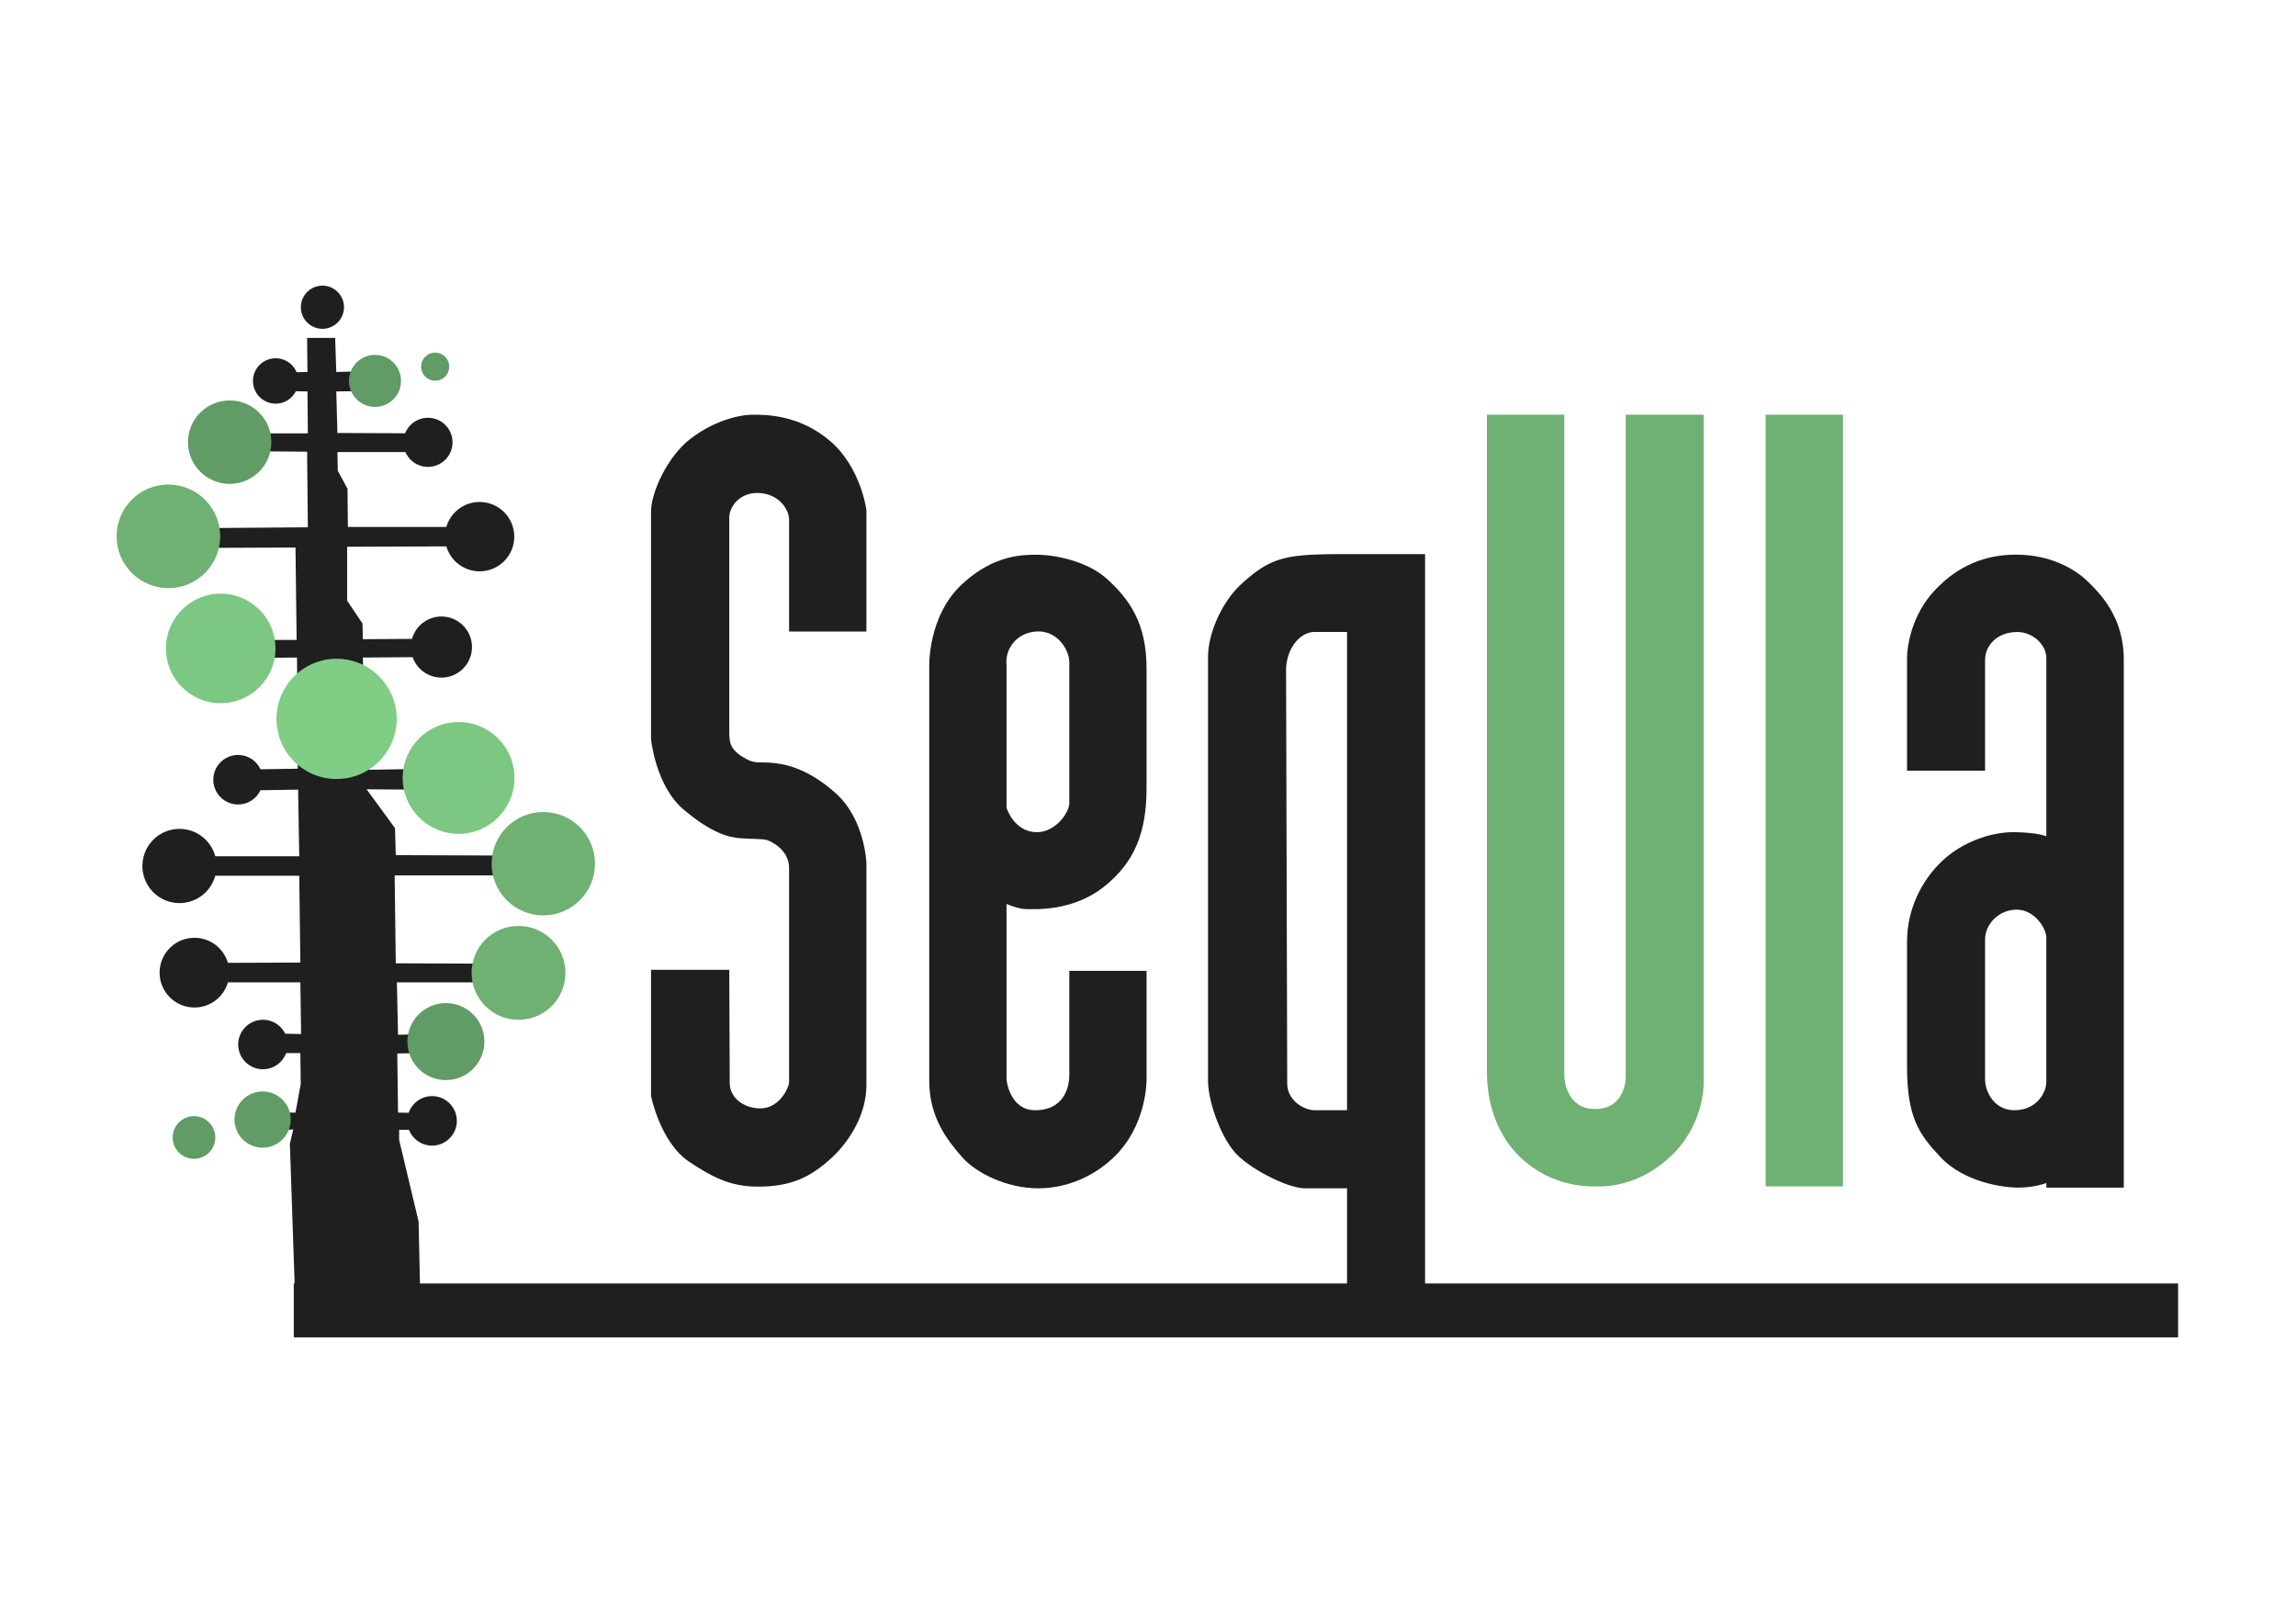 <?xml version="1.0" encoding="UTF-8" standalone="no"?>
<!-- Created with Inkscape (http://www.inkscape.org/) -->

<svg
   width="297mm"
   height="210mm"
   viewBox="0 0 297 210"
   version="1.1"
   id="svg348"
   xmlns="http://www.w3.org/2000/svg"
   xmlns:svg="http://www.w3.org/2000/svg">
  <defs
     id="defs345" />
  <g
     id="layer1">
    <g
       id="g101822"
       transform="matrix(0.495,0,0,0.495,124.577,43.22)">
      <path
         id="path50601"
         style="fill:#1f1f1f;fill-opacity:1;stroke:none;stroke-width:0;stroke-linecap:butt;stroke-linejoin:miter;stroke-miterlimit:4;stroke-dasharray:none;stroke-opacity:1"
         d="m -631.734,-47.828 a 21.26,21.26 0 0 0 -21.26,21.26 21.26,21.26 0 0 0 21.26,21.26 21.26,21.26 0 0 0 21.26,-21.26 21.26,21.26 0 0 0 -21.26,-21.26 z m -15.129,51.518 0.369,33.58 -10.744,0.199 A 22.367,22.367 0 0 0 -677.859,23.758 22.367,22.367 0 0 0 -700.227,46.125 22.367,22.367 0 0 0 -677.859,68.492 22.367,22.367 0 0 0 -657.93,56.25 l 11.436,0.207 0.369,41.328 h -43.912 l -0.369,17.713 43.543,0.369 0.738,74.539 -95.572,0.736 -0.369,19.559 83.764,-0.369 1.107,91.145 h -37.27 l -0.369,17.711 38.008,-0.369 0.738,109.594 -36.738,0.592 a 24.397,24.397 0 0 0 -22.119,-14.102 24.397,24.397 0 0 0 -24.396,24.396 24.397,24.397 0 0 0 24.396,24.396 24.397,24.397 0 0 0 22.074,-14.025 l 37.152,-0.594 1.105,65.684 h -82.791 a 36.574,36.574 0 0 0 -35.289,-26.979 36.574,36.574 0 0 0 -36.574,36.572 36.574,36.574 0 0 0 36.574,36.574 36.574,36.574 0 0 0 35.268,-26.98 h 82.812 l 1.107,85.609 -71.455,0.305 a 34.36,34.36 0 0 0 -32.973,-24.701 34.36,34.36 0 0 0 -34.359,34.359 34.36,34.36 0 0 0 34.359,34.361 34.36,34.36 0 0 0 32.977,-24.768 h 71.451 l 0.738,50.924 -15.689,-0.314 a 24.397,24.397 0 0 0 -21.949,-13.75 24.397,24.397 0 0 0 -24.396,24.396 24.397,24.397 0 0 0 24.396,24.396 24.397,24.397 0 0 0 22.859,-15.91 h 14.041 l 0.369,30.258 -5.166,28.414 h -11.07 l 0.369,16.975 8.486,-0.369 -3.32,14.021 4.666,137.791 H -660 V 989.092 H 1198.182 V 935.945 H 455.617 V 216.854 h -76.965 c -60.112,0 -74.266,2.146 -104.494,29.775 -17.882,16.344 -32.586,47.007 -32.586,71.91 v 417.416 c 0,20.786 12.921,56.742 28.09,72.473 15.169,15.73 51.124,33.707 67.416,33.707 h 41.574 v 93.811 h -914.221 l -1.332,-61.037 -19.189,-80.443 v -9.963 h 9.744 a 24.397,24.397 0 0 0 22.729,15.541 24.397,24.397 0 0 0 24.398,-24.396 24.397,24.397 0 0 0 -24.398,-24.396 24.397,24.397 0 0 0 -23.047,16.445 l -10.531,-0.168 -0.738,-58.303 16.975,-0.369 -0.369,-18.449 -15.867,0.369 -1.107,-51.662 h 87.084 l 0.369,-18.449 -88.561,-0.369 -1.107,-86.715 h 102.584 l -0.738,-19.559 -100.738,-0.369 -0.738,-26.568 -28.043,-38.375 45.018,0.369 0.738,-20.295 -46.863,0.736 -2.584,-110.701 49.096,-0.359 a 30.116,30.116 0 0 0 28.396,20.145 30.116,30.116 0 0 0 30.115,-30.117 30.116,30.116 0 0 0 -30.115,-30.115 30.116,30.116 0 0 0 -28.996,22.049 l -48.496,0.318 -0.369,-15.498 -15.129,-22.51 v -53.137 l 97.844,-0.367 a 34.175,34.175 0 0 0 32.785,24.58 34.175,34.175 0 0 0 34.174,-34.176 34.175,34.175 0 0 0 -34.174,-34.176 34.175,34.175 0 0 0 -32.787,24.582 h -97.104 l -0.369,-37.639 -9.594,-17.713 -0.369,-18.449 h 67.088 a 24.212,24.212 0 0 0 22.211,14.617 24.212,24.212 0 0 0 24.213,-24.211 24.212,24.212 0 0 0 -24.213,-24.213 24.212,24.212 0 0 0 -22.504,15.289 l -66.795,-0.303 -1.107,-40.959 28.045,-0.369 -0.369,-19.557 -27.676,0.738 -1.105,-33.58 z M 346.629,293.637 h 32.023 v 471.531 h -31.461 c -11.798,0 -27.484,-10.112 -27.529,-26.404 l -1.123,-407.303 c -0.056,-20.225 12.921,-37.824 28.09,-37.824 z"
         transform="scale(0.265)" />
      <circle
         style="fill:#80cd85;fill-opacity:1;fill-rule:evenodd;stroke-width:0.269"
         id="path20598"
         cx="-163.711"
         cy="100.516"
         r="15.71" />
      <circle
         style="fill:#7cc781;fill-opacity:1;fill-rule:evenodd;stroke-width:0.25"
         id="path20598-4"
         cx="-131.831"
         cy="115.946"
         r="14.607" />
      <circle
         style="fill:#7cc781;fill-opacity:1;fill-rule:evenodd;stroke-width:0.245"
         id="path20598-4-7"
         cx="-193.995"
         cy="82.109"
         r="14.314" />
      <circle
         style="fill:#6eb173;fill-opacity:1;fill-rule:evenodd;stroke-width:0.232"
         id="path20598-4-7-3"
         cx="-207.664"
         cy="52.819"
         r="13.533" />
      <circle
         style="fill:#619b65;fill-opacity:1;fill-rule:evenodd;stroke-width:0.187"
         id="path20598-4-7-3-3"
         cx="-191.652"
         cy="28.216"
         r="10.897" />
      <circle
         style="fill:#619b65;fill-opacity:1;fill-rule:evenodd;stroke-width:0.117"
         id="path20598-4-7-3-3-0"
         cx="-153.673"
         cy="12.204"
         r="6.797" />
      <circle
         style="fill:#619b65;fill-opacity:1;fill-rule:evenodd;stroke-width:0.063"
         id="path20598-4-7-3-3-0-9"
         cx="-137.954"
         cy="8.494"
         r="3.672" />
      <circle
         style="fill:#6eb173;fill-opacity:1;fill-rule:evenodd;stroke-width:0.232"
         id="path20598-4-1"
         cx="-109.692"
         cy="138.355"
         r="13.505" />
      <circle
         style="fill:#6eb173;fill-opacity:1;fill-rule:evenodd;stroke-width:0.21"
         id="path20598-4-1-9"
         cx="-116.169"
         cy="166.88"
         r="12.265" />
      <circle
         style="fill:#619b65;fill-opacity:1;fill-rule:evenodd;stroke-width:0.172"
         id="path20598-4-1-9-5"
         cx="-135.145"
         cy="184.835"
         r="10.06" />
      <circle
         style="fill:#619b65;fill-opacity:1;fill-rule:evenodd;stroke-width:0.126"
         id="path20598-4-1-9-5-9"
         cx="-183.044"
         cy="205.207"
         r="7.344" />
      <circle
         style="fill:#619b65;fill-opacity:1;fill-rule:evenodd;stroke-width:0.095"
         id="path20598-4-1-9-5-9-6"
         cx="-200.975"
         cy="209.893"
         r="5.57" />
      <path
         style="fill:#1f1f1f;fill-opacity:1;stroke:none;stroke-width:0.265px;stroke-linecap:butt;stroke-linejoin:miter;stroke-opacity:1"
         d="m -45.46,77.691 h 20.205 V 45.941 c 0,0 -1.443,-11.185 -9.501,-18.04 -8.058,-6.855 -16.597,-6.855 -20.205,-6.855 -3.608,0 -10.102,1.563 -16.236,6.254 -6.134,4.69 -10.343,14.191 -10.343,19.002 v 31.389 28.142 c 0,0 1.188,12.217 8.539,18.401 7.669,6.452 12.027,7.216 14.672,7.456 2.646,0.241 6.013,0.12 7.096,0.481 1.082,0.361 5.773,2.526 5.773,7.336 v 55.803 c 0,1.684 -2.632,6.975 -7.456,6.975 -4.57,0 -8.043,-2.886 -8.058,-6.615 l -0.12,-29.585 H -81.54 v 32.953 c 0,0 2.409,12.168 9.982,17.198 5.65,3.753 10.463,6.494 17.92,6.494 8.178,0 13.533,-2.084 19.603,-7.817 4.33,-4.089 8.779,-11.064 8.779,-18.641 v -58.088 c 0,0 -0.361,-11.425 -8.058,-18.28 -7.697,-6.855 -13.83,-7.697 -17.078,-7.938 -3.247,-0.241 -4.209,0.361 -7.096,-1.443 -3.568,-2.23 -3.608,-3.969 -3.608,-7.216 V 47.986 c -10e-7,-3.007 2.766,-6.628 7.577,-6.494 5.411,0.15 8.058,4.33 8.058,6.975 z"
         id="path68868" />
      <path
         id="path276"
         style="fill:#1f1f1f;fill-opacity:1;stroke:none;stroke-width:1px;stroke-linecap:butt;stroke-linejoin:miter;stroke-opacity:1"
         d="m 73.596,217.461 c -15.293,-1e-5 -43.14,0.13 -74.158,28.607 -34.831,31.978 -32.771,82.584 -32.771,82.584 v 407.865 c 0,35.393 17.615,58.228 32.771,75.279 13.483,15.169 43.421,30.338 74.721,30.338 24.559,0 51.352,-8.977 73.594,-29.775 34.284,-32.059 33.201,-78.09 33.201,-78.09 V 627.727 h -76.191 v 102.049 c 0,20.787 -11.497,35.393 -33.414,35.393 -25.843,0 -28.49,-30.336 -28.49,-30.336 V 561.797 c 0,0 11.637,5.057 19.502,5.057 7.865,0 45.316,2.697 76.404,-21.91 30.64,-24.252 42.189,-53.932 42.189,-97.752 V 329.775 c 10e-6,-44.944 -16.909,-68.539 -39.381,-88.764 C 121.787,223.205 88.889,217.461 73.596,217.461 Z m 0,75.613 c 19.094,-0.516 31.166,17.6 31.166,30.521 v 138.764 c 0,9.551 -13.751,28.652 -31.729,28.652 -23.034,0 -30.176,-24.158 -30.176,-24.158 V 325.842 c -1.685,-15.169 9.952,-32.206 30.738,-32.768 z"
         transform="scale(0.265)" />
      <path
         style="fill:#6eb173;fill-opacity:1;stroke:none;stroke-width:0.265px;stroke-linecap:butt;stroke-linejoin:miter;stroke-opacity:1"
         d="m 136.9,192.789 c 0,5.351 1.189,15.31 9.067,22.594 7.878,7.283 16.945,7.283 18.729,7.283 1.784,0 10.702,0.743 19.769,-7.432 9.067,-8.175 9.067,-18.878 9.067,-19.323 V 21.046 H 173.168 V 194.276 c 0,0 0,8.175 -8.027,8.175 -7.248,0 -8.027,-7.283 -8.027,-8.77 V 21.046 h -20.215 z"
         id="path4985" />
      <path
         style="fill:#6eb173;fill-opacity:1;stroke:none;stroke-width:0.265px;stroke-linecap:butt;stroke-linejoin:miter;stroke-opacity:1"
         d="M 229.95,222.666 H 209.734 V 21.046 h 20.215 z"
         id="path5233" />
      <path
         id="path5757"
         style="fill:#1f1f1f;fill-opacity:1;stroke:none;stroke-width:1px;stroke-linecap:butt;stroke-linejoin:miter;stroke-opacity:1"
         d="m 1037.561,217.379 c -29.302,0.197 -56.266,10.364 -79.717,35.562 -22.713,24.407 -26.961,55.391 -26.961,66.176 v 111.275 h 76.961 V 321.305 c -10e-5,-14.308 11.76,-27.668 31.861,-27.668 14.733,0 28.549,12.232 28.549,25.707 V 495.029 c 0,0 -8.916,-3.819 -31.846,-4.018 -22.93,-0.199 -51.2,9.732 -71.014,28.504 -20.495,19.418 -34.512,47.998 -34.512,79.4 v 123.143 c 0,50.49 12.006,66.961 32.848,89.217 22.952,24.51 60.779,30.193 76.955,30.193 16.176,0 27.568,-4.564 27.568,-4.564 v 4.564 h 76.353 V 320.588 c 0,-41.667 -23.196,-64.957 -36.473,-77.637 -10.528,-10.055 -34.315,-25.816 -70.574,-25.572 z m 1.406,350.018 c 17.893,0 29.287,18.686 29.287,27.633 v 133.201 8.748 c -10e-5,11.531 -10.202,28.189 -31.475,28.189 -19.881,0 -28.936,-18.051 -28.936,-30.576 V 596.422 c 0,-14.314 13.23,-29.025 31.123,-29.025 z"
         transform="scale(0.265)" />
    </g>
  </g>
</svg>
